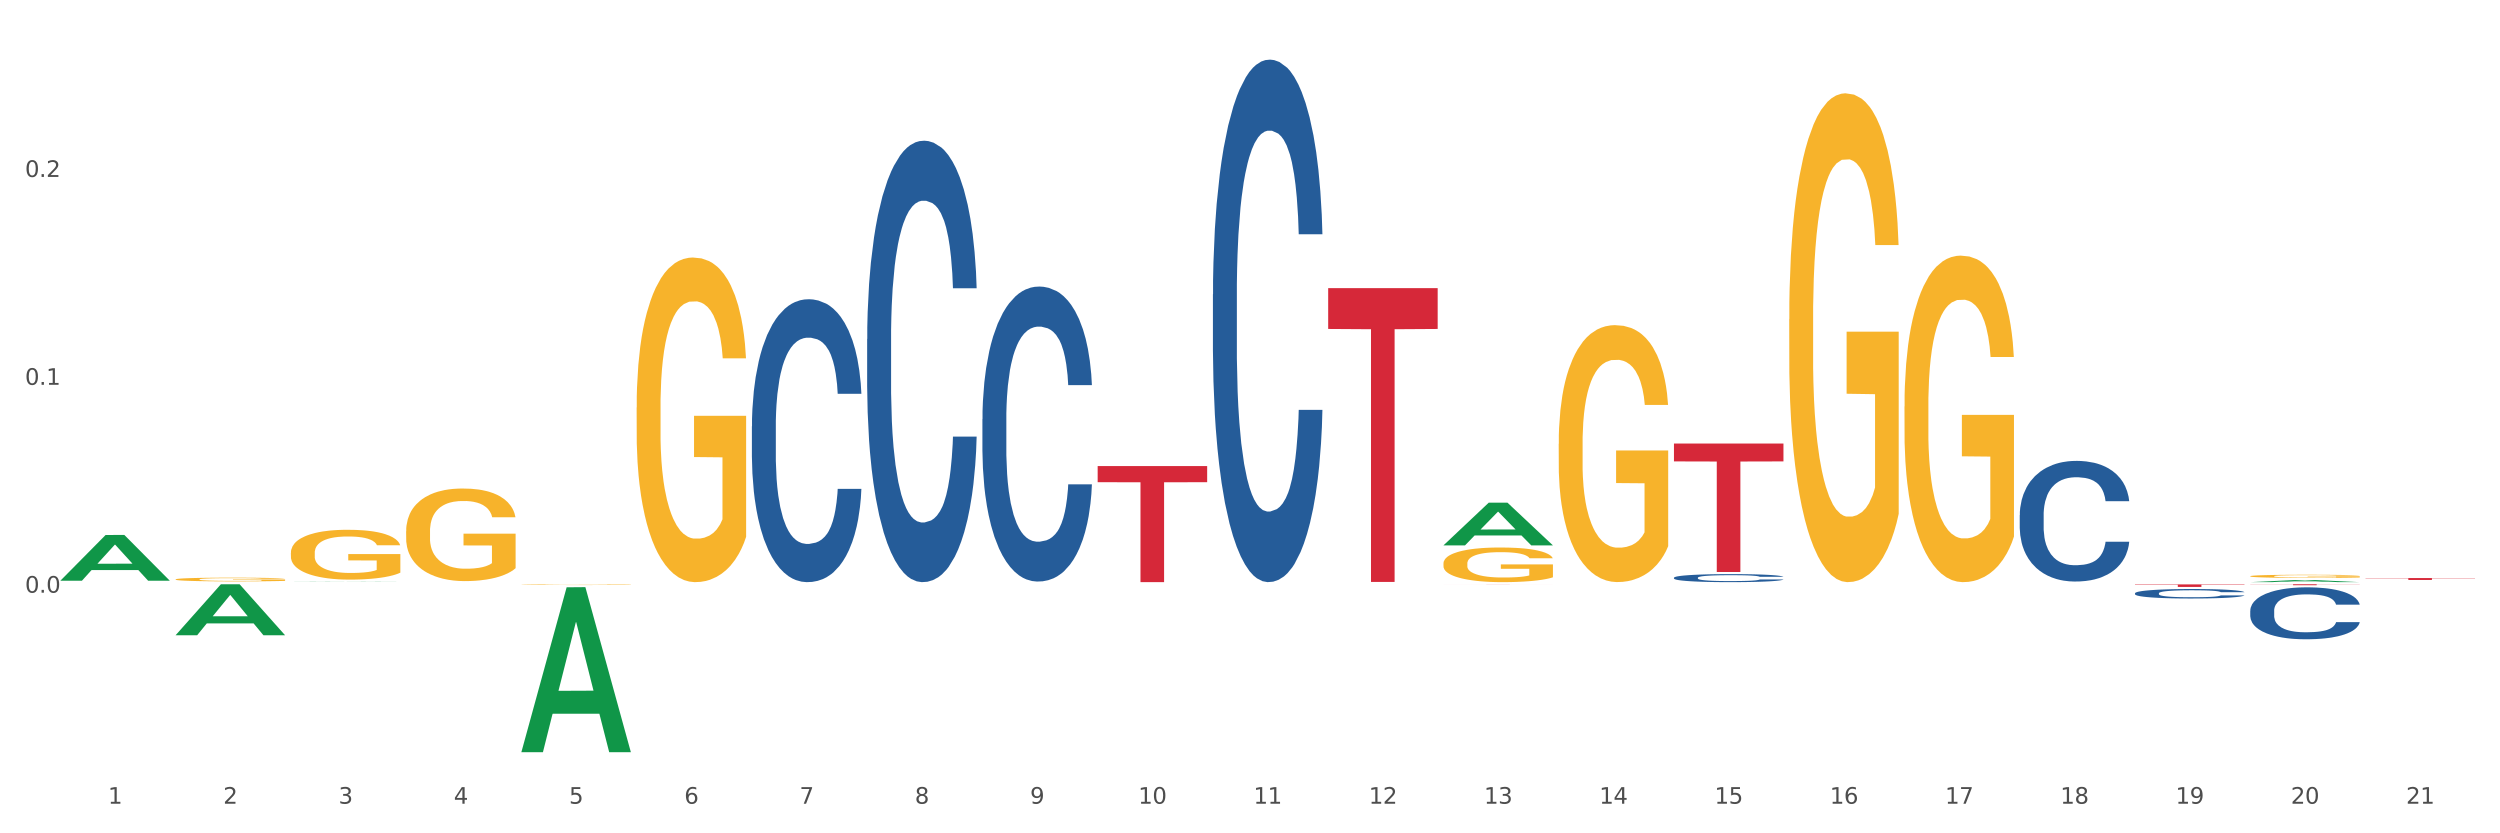<?xml version="1.0" encoding="utf-8" standalone="no"?>
<!DOCTYPE svg PUBLIC "-//W3C//DTD SVG 1.1//EN"
  "http://www.w3.org/Graphics/SVG/1.1/DTD/svg11.dtd">
<svg xmlns:xlink="http://www.w3.org/1999/xlink" width="1080pt" height="360pt" viewBox="0 0 1080 360" xmlns="http://www.w3.org/2000/svg" version="1.1">
 <rect x="0" y="0" width="1080" height="360" fill="#333333" stroke="none"/>
 <defs>
  <style type="text/css">*{stroke-linejoin: round; stroke-linecap: butt}</style>
 </defs>
 <g id="figure_1">
  <g id="patch_1">
   <path d="M 0 360 
L 1080 360 
L 1080 0 
L 0 0 
z
" style="fill: #ffffff; stroke: #ffffff; stroke-linejoin: miter"/>
  </g>
  <g id="axes_1">
   <g id="matplotlib.axis_1">
    <g id="xtick_1">
     <g id="text_1">
      <!-- 1 -->
      <g style="fill: #4d4d4d" transform="translate(46.664 347.204) scale(0.096 -0.096)">
       <defs>
        <path id="DejaVuSans-31" d="M 794 531 
L 1825 531 
L 1825 4091 
L 703 3866 
L 703 4441 
L 1819 4666 
L 2450 4666 
L 2450 531 
L 3481 531 
L 3481 0 
L 794 0 
L 794 531 
z
" transform="scale(0.016)"/>
       </defs>
       <use xlink:href="#DejaVuSans-31"/>
      </g>
     </g>
    </g>
    <g id="xtick_2">
     <g id="text_2">
      <!-- 2 -->
      <g style="fill: #4d4d4d" transform="translate(96.456 347.204) scale(0.096 -0.096)">
       <defs>
        <path id="DejaVuSans-32" d="M 1228 531 
L 3431 531 
L 3431 0 
L 469 0 
L 469 531 
Q 828 903 1448 1529 
Q 2069 2156 2228 2338 
Q 2531 2678 2651 2914 
Q 2772 3150 2772 3378 
Q 2772 3750 2511 3984 
Q 2250 4219 1831 4219 
Q 1534 4219 1204 4116 
Q 875 4013 500 3803 
L 500 4441 
Q 881 4594 1212 4672 
Q 1544 4750 1819 4750 
Q 2544 4750 2975 4387 
Q 3406 4025 3406 3419 
Q 3406 3131 3298 2873 
Q 3191 2616 2906 2266 
Q 2828 2175 2409 1742 
Q 1991 1309 1228 531 
z
" transform="scale(0.016)"/>
       </defs>
       <use xlink:href="#DejaVuSans-32"/>
      </g>
     </g>
    </g>
    <g id="xtick_3">
     <g id="text_3">
      <!-- 3 -->
      <g style="fill: #4d4d4d" transform="translate(146.247 347.204) scale(0.096 -0.096)">
       <defs>
        <path id="DejaVuSans-33" d="M 2597 2516 
Q 3050 2419 3304 2112 
Q 3559 1806 3559 1356 
Q 3559 666 3084 287 
Q 2609 -91 1734 -91 
Q 1441 -91 1130 -33 
Q 819 25 488 141 
L 488 750 
Q 750 597 1062 519 
Q 1375 441 1716 441 
Q 2309 441 2620 675 
Q 2931 909 2931 1356 
Q 2931 1769 2642 2001 
Q 2353 2234 1838 2234 
L 1294 2234 
L 1294 2753 
L 1863 2753 
Q 2328 2753 2575 2939 
Q 2822 3125 2822 3475 
Q 2822 3834 2567 4026 
Q 2313 4219 1838 4219 
Q 1578 4219 1281 4162 
Q 984 4106 628 3988 
L 628 4550 
Q 988 4650 1302 4700 
Q 1616 4750 1894 4750 
Q 2613 4750 3031 4423 
Q 3450 4097 3450 3541 
Q 3450 3153 3228 2886 
Q 3006 2619 2597 2516 
z
" transform="scale(0.016)"/>
       </defs>
       <use xlink:href="#DejaVuSans-33"/>
      </g>
     </g>
    </g>
    <g id="xtick_4">
     <g id="text_4">
      <!-- 4 -->
      <g style="fill: #4d4d4d" transform="translate(196.039 347.204) scale(0.096 -0.096)">
       <defs>
        <path id="DejaVuSans-34" d="M 2419 4116 
L 825 1625 
L 2419 1625 
L 2419 4116 
z
M 2253 4666 
L 3047 4666 
L 3047 1625 
L 3713 1625 
L 3713 1100 
L 3047 1100 
L 3047 0 
L 2419 0 
L 2419 1100 
L 313 1100 
L 313 1709 
L 2253 4666 
z
" transform="scale(0.016)"/>
       </defs>
       <use xlink:href="#DejaVuSans-34"/>
      </g>
     </g>
    </g>
    <g id="xtick_5">
     <g id="text_5">
      <!-- 5 -->
      <g style="fill: #4d4d4d" transform="translate(245.83 347.204) scale(0.096 -0.096)">
       <defs>
        <path id="DejaVuSans-35" d="M 691 4666 
L 3169 4666 
L 3169 4134 
L 1269 4134 
L 1269 2991 
Q 1406 3038 1543 3061 
Q 1681 3084 1819 3084 
Q 2600 3084 3056 2656 
Q 3513 2228 3513 1497 
Q 3513 744 3044 326 
Q 2575 -91 1722 -91 
Q 1428 -91 1123 -41 
Q 819 9 494 109 
L 494 744 
Q 775 591 1075 516 
Q 1375 441 1709 441 
Q 2250 441 2565 725 
Q 2881 1009 2881 1497 
Q 2881 1984 2565 2268 
Q 2250 2553 1709 2553 
Q 1456 2553 1204 2497 
Q 953 2441 691 2322 
L 691 4666 
z
" transform="scale(0.016)"/>
       </defs>
       <use xlink:href="#DejaVuSans-35"/>
      </g>
     </g>
    </g>
    <g id="xtick_6">
     <g id="text_6">
      <!-- 6 -->
      <g style="fill: #4d4d4d" transform="translate(295.622 347.204) scale(0.096 -0.096)">
       <defs>
        <path id="DejaVuSans-36" d="M 2113 2584 
Q 1688 2584 1439 2293 
Q 1191 2003 1191 1497 
Q 1191 994 1439 701 
Q 1688 409 2113 409 
Q 2538 409 2786 701 
Q 3034 994 3034 1497 
Q 3034 2003 2786 2293 
Q 2538 2584 2113 2584 
z
M 3366 4563 
L 3366 3988 
Q 3128 4100 2886 4159 
Q 2644 4219 2406 4219 
Q 1781 4219 1451 3797 
Q 1122 3375 1075 2522 
Q 1259 2794 1537 2939 
Q 1816 3084 2150 3084 
Q 2853 3084 3261 2657 
Q 3669 2231 3669 1497 
Q 3669 778 3244 343 
Q 2819 -91 2113 -91 
Q 1303 -91 875 529 
Q 447 1150 447 2328 
Q 447 3434 972 4092 
Q 1497 4750 2381 4750 
Q 2619 4750 2861 4703 
Q 3103 4656 3366 4563 
z
" transform="scale(0.016)"/>
       </defs>
       <use xlink:href="#DejaVuSans-36"/>
      </g>
     </g>
    </g>
    <g id="xtick_7">
     <g id="text_7">
      <!-- 7 -->
      <g style="fill: #4d4d4d" transform="translate(345.413 347.204) scale(0.096 -0.096)">
       <defs>
        <path id="DejaVuSans-37" d="M 525 4666 
L 3525 4666 
L 3525 4397 
L 1831 0 
L 1172 0 
L 2766 4134 
L 525 4134 
L 525 4666 
z
" transform="scale(0.016)"/>
       </defs>
       <use xlink:href="#DejaVuSans-37"/>
      </g>
     </g>
    </g>
    <g id="xtick_8">
     <g id="text_8">
      <!-- 8 -->
      <g style="fill: #4d4d4d" transform="translate(395.205 347.204) scale(0.096 -0.096)">
       <defs>
        <path id="DejaVuSans-38" d="M 2034 2216 
Q 1584 2216 1326 1975 
Q 1069 1734 1069 1313 
Q 1069 891 1326 650 
Q 1584 409 2034 409 
Q 2484 409 2743 651 
Q 3003 894 3003 1313 
Q 3003 1734 2745 1975 
Q 2488 2216 2034 2216 
z
M 1403 2484 
Q 997 2584 770 2862 
Q 544 3141 544 3541 
Q 544 4100 942 4425 
Q 1341 4750 2034 4750 
Q 2731 4750 3128 4425 
Q 3525 4100 3525 3541 
Q 3525 3141 3298 2862 
Q 3072 2584 2669 2484 
Q 3125 2378 3379 2068 
Q 3634 1759 3634 1313 
Q 3634 634 3220 271 
Q 2806 -91 2034 -91 
Q 1263 -91 848 271 
Q 434 634 434 1313 
Q 434 1759 690 2068 
Q 947 2378 1403 2484 
z
M 1172 3481 
Q 1172 3119 1398 2916 
Q 1625 2713 2034 2713 
Q 2441 2713 2670 2916 
Q 2900 3119 2900 3481 
Q 2900 3844 2670 4047 
Q 2441 4250 2034 4250 
Q 1625 4250 1398 4047 
Q 1172 3844 1172 3481 
z
" transform="scale(0.016)"/>
       </defs>
       <use xlink:href="#DejaVuSans-38"/>
      </g>
     </g>
    </g>
    <g id="xtick_9">
     <g id="text_9">
      <!-- 9 -->
      <g style="fill: #4d4d4d" transform="translate(444.996 347.204) scale(0.096 -0.096)">
       <defs>
        <path id="DejaVuSans-39" d="M 703 97 
L 703 672 
Q 941 559 1184 500 
Q 1428 441 1663 441 
Q 2288 441 2617 861 
Q 2947 1281 2994 2138 
Q 2813 1869 2534 1725 
Q 2256 1581 1919 1581 
Q 1219 1581 811 2004 
Q 403 2428 403 3163 
Q 403 3881 828 4315 
Q 1253 4750 1959 4750 
Q 2769 4750 3195 4129 
Q 3622 3509 3622 2328 
Q 3622 1225 3098 567 
Q 2575 -91 1691 -91 
Q 1453 -91 1209 -44 
Q 966 3 703 97 
z
M 1959 2075 
Q 2384 2075 2632 2365 
Q 2881 2656 2881 3163 
Q 2881 3666 2632 3958 
Q 2384 4250 1959 4250 
Q 1534 4250 1286 3958 
Q 1038 3666 1038 3163 
Q 1038 2656 1286 2365 
Q 1534 2075 1959 2075 
z
" transform="scale(0.016)"/>
       </defs>
       <use xlink:href="#DejaVuSans-39"/>
      </g>
     </g>
    </g>
    <g id="xtick_10">
     <g id="text_10">
      <!-- 10 -->
      <g style="fill: #4d4d4d" transform="translate(491.734 347.204) scale(0.096 -0.096)">
       <defs>
        <path id="DejaVuSans-30" d="M 2034 4250 
Q 1547 4250 1301 3770 
Q 1056 3291 1056 2328 
Q 1056 1369 1301 889 
Q 1547 409 2034 409 
Q 2525 409 2770 889 
Q 3016 1369 3016 2328 
Q 3016 3291 2770 3770 
Q 2525 4250 2034 4250 
z
M 2034 4750 
Q 2819 4750 3233 4129 
Q 3647 3509 3647 2328 
Q 3647 1150 3233 529 
Q 2819 -91 2034 -91 
Q 1250 -91 836 529 
Q 422 1150 422 2328 
Q 422 3509 836 4129 
Q 1250 4750 2034 4750 
z
" transform="scale(0.016)"/>
       </defs>
       <use xlink:href="#DejaVuSans-31"/>
       <use xlink:href="#DejaVuSans-30" transform="translate(63.623 0)"/>
      </g>
     </g>
    </g>
    <g id="xtick_11">
     <g id="text_11">
      <!-- 11 -->
      <g style="fill: #4d4d4d" transform="translate(541.525 347.204) scale(0.096 -0.096)">
       <use xlink:href="#DejaVuSans-31"/>
       <use xlink:href="#DejaVuSans-31" transform="translate(63.623 0)"/>
      </g>
     </g>
    </g>
    <g id="xtick_12">
     <g id="text_12">
      <!-- 12 -->
      <g style="fill: #4d4d4d" transform="translate(591.317 347.204) scale(0.096 -0.096)">
       <use xlink:href="#DejaVuSans-31"/>
       <use xlink:href="#DejaVuSans-32" transform="translate(63.623 0)"/>
      </g>
     </g>
    </g>
    <g id="xtick_13">
     <g id="text_13">
      <!-- 13 -->
      <g style="fill: #4d4d4d" transform="translate(641.109 347.204) scale(0.096 -0.096)">
       <use xlink:href="#DejaVuSans-31"/>
       <use xlink:href="#DejaVuSans-33" transform="translate(63.623 0)"/>
      </g>
     </g>
    </g>
    <g id="xtick_14">
     <g id="text_14">
      <!-- 14 -->
      <g style="fill: #4d4d4d" transform="translate(690.9 347.204) scale(0.096 -0.096)">
       <use xlink:href="#DejaVuSans-31"/>
       <use xlink:href="#DejaVuSans-34" transform="translate(63.623 0)"/>
      </g>
     </g>
    </g>
    <g id="xtick_15">
     <g id="text_15">
      <!-- 15 -->
      <g style="fill: #4d4d4d" transform="translate(740.692 347.204) scale(0.096 -0.096)">
       <use xlink:href="#DejaVuSans-31"/>
       <use xlink:href="#DejaVuSans-35" transform="translate(63.623 0)"/>
      </g>
     </g>
    </g>
    <g id="xtick_16">
     <g id="text_16">
      <!-- 16 -->
      <g style="fill: #4d4d4d" transform="translate(790.483 347.204) scale(0.096 -0.096)">
       <use xlink:href="#DejaVuSans-31"/>
       <use xlink:href="#DejaVuSans-36" transform="translate(63.623 0)"/>
      </g>
     </g>
    </g>
    <g id="xtick_17">
     <g id="text_17">
      <!-- 17 -->
      <g style="fill: #4d4d4d" transform="translate(840.275 347.204) scale(0.096 -0.096)">
       <use xlink:href="#DejaVuSans-31"/>
       <use xlink:href="#DejaVuSans-37" transform="translate(63.623 0)"/>
      </g>
     </g>
    </g>
    <g id="xtick_18">
     <g id="text_18">
      <!-- 18 -->
      <g style="fill: #4d4d4d" transform="translate(890.066 347.204) scale(0.096 -0.096)">
       <use xlink:href="#DejaVuSans-31"/>
       <use xlink:href="#DejaVuSans-38" transform="translate(63.623 0)"/>
      </g>
     </g>
    </g>
    <g id="xtick_19">
     <g id="text_19">
      <!-- 19 -->
      <g style="fill: #4d4d4d" transform="translate(939.858 347.204) scale(0.096 -0.096)">
       <use xlink:href="#DejaVuSans-31"/>
       <use xlink:href="#DejaVuSans-39" transform="translate(63.623 0)"/>
      </g>
     </g>
    </g>
    <g id="xtick_20">
     <g id="text_20">
      <!-- 20 -->
      <g style="fill: #4d4d4d" transform="translate(989.649 347.204) scale(0.096 -0.096)">
       <use xlink:href="#DejaVuSans-32"/>
       <use xlink:href="#DejaVuSans-30" transform="translate(63.623 0)"/>
      </g>
     </g>
    </g>
    <g id="xtick_21">
     <g id="text_21">
      <!-- 21 -->
      <g style="fill: #4d4d4d" transform="translate(1039.441 347.204) scale(0.096 -0.096)">
       <use xlink:href="#DejaVuSans-32"/>
       <use xlink:href="#DejaVuSans-31" transform="translate(63.623 0)"/>
      </g>
     </g>
    </g>
    <g id="xtick_22"/>
    <g id="xtick_23"/>
    <g id="xtick_24"/>
    <g id="xtick_25"/>
    <g id="xtick_26"/>
    <g id="xtick_27"/>
    <g id="xtick_28"/>
    <g id="xtick_29"/>
    <g id="xtick_30"/>
    <g id="xtick_31"/>
    <g id="xtick_32"/>
    <g id="xtick_33"/>
    <g id="xtick_34"/>
    <g id="xtick_35"/>
    <g id="xtick_36"/>
    <g id="xtick_37"/>
    <g id="xtick_38"/>
    <g id="xtick_39"/>
    <g id="xtick_40"/>
    <g id="xtick_41"/>
   </g>
   <g id="matplotlib.axis_2">
    <g id="ytick_1">
     <g id="text_22">
      <!-- 0.0 -->
      <g style="fill: #4d4d4d" transform="translate(10.8 256.042) scale(0.096 -0.096)">
       <defs>
        <path id="DejaVuSans-2e" d="M 684 794 
L 1344 794 
L 1344 0 
L 684 0 
L 684 794 
z
" transform="scale(0.016)"/>
       </defs>
       <use xlink:href="#DejaVuSans-30"/>
       <use xlink:href="#DejaVuSans-2e" transform="translate(63.623 0)"/>
       <use xlink:href="#DejaVuSans-30" transform="translate(95.41 0)"/>
      </g>
     </g>
    </g>
    <g id="ytick_2">
     <g id="text_23">
      <!-- 0.1 -->
      <g style="fill: #4d4d4d" transform="translate(10.8 166.24) scale(0.096 -0.096)">
       <use xlink:href="#DejaVuSans-30"/>
       <use xlink:href="#DejaVuSans-2e" transform="translate(63.623 0)"/>
       <use xlink:href="#DejaVuSans-31" transform="translate(95.41 0)"/>
      </g>
     </g>
    </g>
    <g id="ytick_3">
     <g id="text_24">
      <!-- 0.2 -->
      <g style="fill: #4d4d4d" transform="translate(10.8 76.438) scale(0.096 -0.096)">
       <use xlink:href="#DejaVuSans-30"/>
       <use xlink:href="#DejaVuSans-2e" transform="translate(63.623 0)"/>
       <use xlink:href="#DejaVuSans-32" transform="translate(95.41 0)"/>
      </g>
     </g>
    </g>
    <g id="ytick_4"/>
    <g id="ytick_5"/>
    <g id="ytick_6"/>
    <g id="ytick_7"/>
   </g>
   <g id="PolyCollection_1">
    <path d="M 26.067 250.85 
L 26.116 250.832 
L 45.622 231.113 
L 53.717 231.095 
L 73.369 250.887 
L 64.006 250.887 
L 59.764 246.278 
L 39.624 246.278 
L 39.477 246.353 
L 35.381 250.887 
L 26.067 250.887 
L 26.067 250.85 
L 42.159 243.528 
L 57.228 243.509 
L 49.767 235.313 
L 49.669 235.276 
L 49.572 235.332 
L 42.111 243.509 
L 42.159 243.528 
L 26.067 250.85 
z
" clip-path="url(#p7523f01473)" style="fill: #109648"/>
    <path d="M 75.859 274.391 
L 75.907 274.37 
L 95.413 252.416 
L 103.508 252.395 
L 123.161 274.432 
L 113.798 274.432 
L 109.555 269.301 
L 89.415 269.301 
L 89.269 269.383 
L 85.173 274.432 
L 75.859 274.432 
L 75.859 274.391 
L 91.951 266.238 
L 107.019 266.217 
L 99.558 257.092 
L 99.461 257.051 
L 99.363 257.113 
L 91.902 266.217 
L 91.951 266.238 
L 75.859 274.391 
z
" clip-path="url(#p7523f01473)" style="fill: #109648"/>
    <path d="M 972.106 252.395 
L 1019.408 252.395 
L 1019.408 252.454 
L 1000.802 252.454 
L 1000.802 252.82 
L 990.601 252.82 
L 990.601 252.454 
L 972.106 252.454 
L 972.106 252.395 
L 972.106 252.395 
z
" clip-path="url(#p7523f01473)" style="fill: #d62839"/>
    <path d="M 922.315 252.472 
L 969.617 252.472 
L 969.617 252.621 
L 951.01 252.622 
L 951.01 253.543 
L 940.81 253.543 
L 940.81 252.622 
L 922.315 252.621 
L 922.315 252.473 
L 922.315 252.472 
z
" clip-path="url(#p7523f01473)" style="fill: #d62839"/>
    <path d="M 723.149 191.613 
L 770.451 191.613 
L 770.451 199.325 
L 751.844 199.377 
L 751.844 247.108 
L 741.644 247.108 
L 741.644 199.377 
L 723.149 199.325 
L 723.149 191.665 
L 723.149 191.613 
z
" clip-path="url(#p7523f01473)" style="fill: #d62839"/>
    <path d="M 623.566 252.395 
L 670.868 252.395 
L 670.868 252.4 
L 652.261 252.4 
L 652.261 252.431 
L 642.06 252.431 
L 642.06 252.4 
L 623.566 252.4 
L 623.566 252.395 
L 623.566 252.395 
z
" clip-path="url(#p7523f01473)" style="fill: #d62839"/>
    <path d="M 573.774 124.472 
L 621.076 124.472 
L 621.076 142.108 
L 602.469 142.228 
L 602.469 251.382 
L 592.269 251.382 
L 592.269 142.228 
L 573.774 142.108 
L 573.774 124.591 
L 573.774 124.472 
z
" clip-path="url(#p7523f01473)" style="fill: #d62839"/>
    <path d="M 474.191 201.335 
L 521.493 201.335 
L 521.493 208.304 
L 502.886 208.351 
L 502.886 251.488 
L 492.686 251.488 
L 492.686 208.351 
L 474.191 208.304 
L 474.191 201.382 
L 474.191 201.335 
z
" clip-path="url(#p7523f01473)" style="fill: #d62839"/>
    <path d="M 972.106 251.487 
L 972.155 251.486 
L 991.661 250.561 
L 999.756 250.56 
L 1019.408 251.488 
L 1010.046 251.488 
L 1005.803 251.272 
L 985.663 251.272 
L 985.517 251.276 
L 981.421 251.488 
L 972.106 251.488 
L 972.106 251.487 
L 988.199 251.143 
L 1003.267 251.142 
L 995.806 250.758 
L 995.709 250.756 
L 995.611 250.759 
L 988.15 251.142 
L 988.199 251.143 
L 972.106 251.487 
z
" clip-path="url(#p7523f01473)" style="fill: #109648"/>
    <path d="M 623.566 235.581 
L 623.614 235.564 
L 643.12 217.164 
L 651.215 217.146 
L 670.868 235.616 
L 661.505 235.616 
L 657.262 231.315 
L 637.122 231.315 
L 636.976 231.384 
L 632.88 235.616 
L 623.566 235.616 
L 623.566 235.581 
L 639.658 228.748 
L 654.726 228.731 
L 647.265 221.083 
L 647.168 221.048 
L 647.07 221.1 
L 639.609 228.731 
L 639.658 228.748 
L 623.566 235.581 
z
" clip-path="url(#p7523f01473)" style="fill: #109648"/>
    <path d="M 225.233 324.816 
L 225.282 324.749 
L 244.788 253.71 
L 252.883 253.643 
L 272.535 324.95 
L 263.172 324.95 
L 258.93 308.345 
L 238.79 308.345 
L 238.644 308.613 
L 234.547 324.95 
L 225.233 324.95 
L 225.233 324.816 
L 241.326 298.435 
L 256.394 298.368 
L 248.933 268.841 
L 248.835 268.707 
L 248.738 268.908 
L 241.277 298.368 
L 241.326 298.435 
L 225.233 324.816 
z
" clip-path="url(#p7523f01473)" style="fill: #109648"/>
    <path d="M 125.65 251.387 
L 125.699 251.387 
L 145.205 251.303 
L 153.3 251.303 
L 172.952 251.388 
L 163.589 251.388 
L 159.347 251.368 
L 139.207 251.368 
L 139.06 251.368 
L 134.964 251.388 
L 125.65 251.388 
L 125.65 251.387 
L 141.743 251.356 
L 156.811 251.356 
L 149.35 251.321 
L 149.252 251.321 
L 149.155 251.321 
L 141.694 251.356 
L 141.743 251.356 
L 125.65 251.387 
z
" clip-path="url(#p7523f01473)" style="fill: #109648"/>
    <path d="M 1021.898 249.718 
L 1069.2 249.718 
L 1069.2 249.834 
L 1050.593 249.835 
L 1050.593 250.549 
L 1040.393 250.549 
L 1040.393 249.835 
L 1021.898 249.834 
L 1021.898 249.719 
L 1021.898 249.718 
z
" clip-path="url(#p7523f01473)" style="fill: #d62839"/>
    <path d="M 424.399 181.052 
L 424.455 180.936 
L 424.455 177.677 
L 424.623 173.254 
L 425.238 165.107 
L 426.021 158.939 
L 427.363 151.722 
L 428.09 148.696 
L 429.04 145.321 
L 430.997 139.851 
L 433.234 135.195 
L 434.799 132.635 
L 435.973 131.005 
L 438.601 128.096 
L 440.111 126.815 
L 441.676 125.768 
L 443.018 125.07 
L 445.255 124.255 
L 447.044 123.906 
L 449.113 123.789 
L 450.846 123.906 
L 453.138 124.371 
L 456.493 125.768 
L 457.779 126.583 
L 459.512 127.979 
L 461.302 129.842 
L 462.755 131.704 
L 464.433 134.381 
L 466.166 137.872 
L 467.843 142.295 
L 469.018 146.369 
L 469.968 150.675 
L 470.807 155.912 
L 471.422 161.615 
L 471.701 166.387 
L 461.469 166.387 
L 461.19 162.081 
L 460.631 157.425 
L 460.072 154.283 
L 459.457 151.722 
L 458.506 148.813 
L 457.667 146.951 
L 456.27 144.739 
L 454.984 143.343 
L 453.921 142.528 
L 452.635 141.83 
L 449.896 141.131 
L 447.939 141.131 
L 446.708 141.364 
L 445.199 141.946 
L 443.913 142.761 
L 442.403 144.157 
L 441.229 145.67 
L 440.055 147.649 
L 439.384 149.046 
L 438.378 151.606 
L 437.707 153.701 
L 436.812 157.309 
L 436.309 159.87 
L 435.414 166.504 
L 435.023 171.392 
L 434.855 174.767 
L 434.743 178.492 
L 434.743 196.648 
L 435.079 204.795 
L 435.358 208.287 
L 435.806 212.244 
L 436.644 217.365 
L 437.874 222.37 
L 439.16 225.978 
L 440.223 228.189 
L 441.229 229.819 
L 442.235 231.099 
L 443.466 232.263 
L 444.472 232.961 
L 445.982 233.659 
L 447.771 234.009 
L 449.169 234.009 
L 452.02 233.427 
L 453.306 232.845 
L 454.536 232.03 
L 455.878 230.75 
L 456.94 229.353 
L 457.556 228.306 
L 458.562 226.094 
L 459.345 223.766 
L 460.016 221.09 
L 460.463 218.762 
L 460.966 215.27 
L 461.358 211.313 
L 461.469 209.218 
L 471.701 209.218 
L 471.478 213.408 
L 471.086 217.482 
L 470.304 222.952 
L 469.689 226.094 
L 468.738 229.935 
L 467.732 233.194 
L 466.334 236.802 
L 465.048 239.479 
L 463.706 241.807 
L 462.252 243.902 
L 459.624 246.811 
L 458.674 247.626 
L 456.661 249.023 
L 455.095 249.837 
L 452.803 250.652 
L 450.455 251.118 
L 447.994 251.234 
L 445.814 251.001 
L 443.41 250.303 
L 441.9 249.605 
L 440.223 248.557 
L 438.266 246.928 
L 436.421 244.949 
L 434.687 242.621 
L 433.066 239.944 
L 431.556 236.918 
L 429.599 231.914 
L 428.146 227.025 
L 427.083 222.486 
L 426.356 218.645 
L 425.629 213.757 
L 425.238 210.382 
L 424.623 202.235 
L 424.399 194.67 
L 424.399 181.052 
z
" clip-path="url(#p7523f01473)" style="fill: #255c99"/>
    <path d="M 374.608 146.471 
L 374.664 146.296 
L 374.664 141.42 
L 374.832 134.802 
L 375.447 122.611 
L 376.229 113.38 
L 377.571 102.583 
L 378.298 98.054 
L 379.249 93.004 
L 381.206 84.818 
L 383.442 77.852 
L 385.008 74.02 
L 386.182 71.582 
L 388.81 67.228 
L 390.319 65.313 
L 391.885 63.745 
L 393.227 62.7 
L 395.463 61.481 
L 397.252 60.959 
L 399.321 60.784 
L 401.054 60.959 
L 403.347 61.655 
L 406.702 63.745 
L 407.988 64.964 
L 409.721 67.054 
L 411.51 69.841 
L 412.964 72.627 
L 414.641 76.633 
L 416.374 81.858 
L 418.052 88.476 
L 419.226 94.571 
L 420.177 101.015 
L 421.015 108.852 
L 421.63 117.386 
L 421.91 124.527 
L 411.678 124.527 
L 411.398 118.083 
L 410.839 111.116 
L 410.28 106.414 
L 409.665 102.583 
L 408.714 98.229 
L 407.876 95.442 
L 406.478 92.133 
L 405.192 90.043 
L 404.13 88.824 
L 402.844 87.779 
L 400.104 86.734 
L 398.147 86.734 
L 396.917 87.082 
L 395.407 87.953 
L 394.121 89.172 
L 392.612 91.262 
L 391.438 93.526 
L 390.263 96.487 
L 389.592 98.577 
L 388.586 102.408 
L 387.915 105.543 
L 387.02 110.942 
L 386.517 114.774 
L 385.623 124.701 
L 385.231 132.015 
L 385.063 137.066 
L 384.952 142.639 
L 384.952 169.808 
L 385.287 181.999 
L 385.567 187.224 
L 386.014 193.145 
L 386.853 200.808 
L 388.083 208.297 
L 389.369 213.696 
L 390.431 217.005 
L 391.438 219.443 
L 392.444 221.359 
L 393.674 223.1 
L 394.68 224.145 
L 396.19 225.19 
L 397.979 225.713 
L 399.377 225.713 
L 402.229 224.842 
L 403.515 223.971 
L 404.745 222.752 
L 406.087 220.836 
L 407.149 218.746 
L 407.764 217.179 
L 408.77 213.87 
L 409.553 210.387 
L 410.224 206.381 
L 410.671 202.898 
L 411.175 197.673 
L 411.566 191.752 
L 411.678 188.617 
L 421.91 188.617 
L 421.686 194.887 
L 421.295 200.982 
L 420.512 209.168 
L 419.897 213.87 
L 418.946 219.617 
L 417.94 224.494 
L 416.542 229.893 
L 415.256 233.898 
L 413.914 237.382 
L 412.461 240.516 
L 409.833 244.87 
L 408.882 246.089 
L 406.869 248.179 
L 405.304 249.398 
L 403.011 250.618 
L 400.663 251.314 
L 398.203 251.488 
L 396.022 251.14 
L 393.618 250.095 
L 392.108 249.05 
L 390.431 247.483 
L 388.474 245.044 
L 386.629 242.084 
L 384.896 238.601 
L 383.274 234.595 
L 381.765 230.067 
L 379.808 222.578 
L 378.354 215.263 
L 377.292 208.471 
L 376.565 202.724 
L 375.838 195.409 
L 375.447 190.359 
L 374.832 178.167 
L 374.608 166.847 
L 374.608 146.471 
z
" clip-path="url(#p7523f01473)" style="fill: #255c99"/>
    <path d="M 324.816 184.182 
L 324.872 184.071 
L 324.872 180.946 
L 325.04 176.704 
L 325.655 168.891 
L 326.438 162.975 
L 327.78 156.055 
L 328.507 153.153 
L 329.457 149.916 
L 331.414 144.669 
L 333.65 140.205 
L 335.216 137.749 
L 336.39 136.186 
L 339.018 133.396 
L 340.528 132.168 
L 342.093 131.164 
L 343.435 130.494 
L 345.672 129.713 
L 347.461 129.378 
L 349.53 129.266 
L 351.263 129.378 
L 353.555 129.824 
L 356.91 131.164 
L 358.196 131.945 
L 359.929 133.284 
L 361.719 135.07 
L 363.172 136.856 
L 364.85 139.423 
L 366.583 142.772 
L 368.26 147.013 
L 369.434 150.92 
L 370.385 155.05 
L 371.224 160.073 
L 371.839 165.542 
L 372.118 170.119 
L 361.886 170.119 
L 361.607 165.989 
L 361.048 161.524 
L 360.488 158.51 
L 359.873 156.055 
L 358.923 153.264 
L 358.084 151.478 
L 356.686 149.357 
L 355.4 148.018 
L 354.338 147.237 
L 353.052 146.567 
L 350.312 145.897 
L 348.355 145.897 
L 347.125 146.121 
L 345.616 146.679 
L 344.33 147.46 
L 342.82 148.799 
L 341.646 150.25 
L 340.472 152.148 
L 339.801 153.487 
L 338.794 155.943 
L 338.123 157.952 
L 337.229 161.412 
L 336.726 163.868 
L 335.831 170.23 
L 335.44 174.918 
L 335.272 178.155 
L 335.16 181.727 
L 335.16 199.139 
L 335.496 206.953 
L 335.775 210.301 
L 336.222 214.096 
L 337.061 219.007 
L 338.291 223.807 
L 339.577 227.267 
L 340.64 229.388 
L 341.646 230.951 
L 342.652 232.178 
L 343.882 233.295 
L 344.889 233.964 
L 346.399 234.634 
L 348.188 234.969 
L 349.586 234.969 
L 352.437 234.411 
L 353.723 233.853 
L 354.953 233.071 
L 356.295 231.844 
L 357.357 230.504 
L 357.972 229.5 
L 358.979 227.379 
L 359.762 225.146 
L 360.433 222.579 
L 360.88 220.347 
L 361.383 216.998 
L 361.774 213.203 
L 361.886 211.194 
L 372.118 211.194 
L 371.895 215.212 
L 371.503 219.119 
L 370.72 224.365 
L 370.105 227.379 
L 369.155 231.062 
L 368.148 234.188 
L 366.751 237.648 
L 365.465 240.215 
L 364.123 242.447 
L 362.669 244.456 
L 360.041 247.247 
L 359.091 248.028 
L 357.078 249.368 
L 355.512 250.149 
L 353.22 250.93 
L 350.872 251.377 
L 348.411 251.488 
L 346.231 251.265 
L 343.827 250.595 
L 342.317 249.926 
L 340.64 248.921 
L 338.683 247.358 
L 336.837 245.461 
L 335.104 243.229 
L 333.483 240.661 
L 331.973 237.759 
L 330.016 232.96 
L 328.562 228.272 
L 327.5 223.919 
L 326.773 220.235 
L 326.046 215.547 
L 325.655 212.31 
L 325.04 204.497 
L 324.816 197.242 
L 324.816 184.182 
z
" clip-path="url(#p7523f01473)" style="fill: #255c99"/>
    <path d="M 972.106 263.81 
L 972.162 263.79 
L 972.162 263.216 
L 972.33 262.437 
L 972.945 261.002 
L 973.728 259.916 
L 975.07 258.646 
L 975.797 258.113 
L 976.747 257.518 
L 978.704 256.555 
L 980.941 255.735 
L 982.506 255.284 
L 983.68 254.997 
L 986.308 254.485 
L 987.818 254.26 
L 989.383 254.075 
L 990.725 253.952 
L 992.962 253.809 
L 994.751 253.747 
L 996.82 253.727 
L 998.553 253.747 
L 1000.845 253.829 
L 1004.2 254.075 
L 1005.486 254.219 
L 1007.22 254.464 
L 1009.009 254.792 
L 1010.462 255.12 
L 1012.14 255.592 
L 1013.873 256.207 
L 1015.55 256.985 
L 1016.725 257.703 
L 1017.675 258.461 
L 1018.514 259.383 
L 1019.129 260.388 
L 1019.408 261.228 
L 1009.176 261.228 
L 1008.897 260.47 
L 1008.338 259.65 
L 1007.779 259.096 
L 1007.164 258.646 
L 1006.213 258.133 
L 1005.374 257.805 
L 1003.977 257.416 
L 1002.691 257.17 
L 1001.628 257.026 
L 1000.342 256.903 
L 997.603 256.78 
L 995.646 256.78 
L 994.416 256.821 
L 992.906 256.924 
L 991.62 257.067 
L 990.11 257.313 
L 988.936 257.58 
L 987.762 257.928 
L 987.091 258.174 
L 986.085 258.625 
L 985.414 258.994 
L 984.519 259.629 
L 984.016 260.08 
L 983.121 261.248 
L 982.73 262.109 
L 982.562 262.704 
L 982.45 263.359 
L 982.45 266.557 
L 982.786 267.991 
L 983.065 268.606 
L 983.513 269.303 
L 984.351 270.205 
L 985.581 271.086 
L 986.867 271.721 
L 987.93 272.111 
L 988.936 272.398 
L 989.943 272.623 
L 991.173 272.828 
L 992.179 272.951 
L 993.689 273.074 
L 995.478 273.136 
L 996.876 273.136 
L 999.727 273.033 
L 1001.013 272.931 
L 1002.243 272.787 
L 1003.585 272.562 
L 1004.648 272.316 
L 1005.263 272.131 
L 1006.269 271.742 
L 1007.052 271.332 
L 1007.723 270.861 
L 1008.17 270.451 
L 1008.673 269.836 
L 1009.065 269.139 
L 1009.176 268.77 
L 1019.408 268.77 
L 1019.185 269.508 
L 1018.793 270.225 
L 1018.011 271.189 
L 1017.396 271.742 
L 1016.445 272.418 
L 1015.439 272.992 
L 1014.041 273.628 
L 1012.755 274.099 
L 1011.413 274.509 
L 1009.959 274.878 
L 1007.331 275.39 
L 1006.381 275.534 
L 1004.368 275.78 
L 1002.802 275.923 
L 1000.51 276.066 
L 998.162 276.148 
L 995.702 276.169 
L 993.521 276.128 
L 991.117 276.005 
L 989.607 275.882 
L 987.93 275.698 
L 985.973 275.411 
L 984.128 275.062 
L 982.394 274.652 
L 980.773 274.181 
L 979.263 273.648 
L 977.306 272.767 
L 975.853 271.906 
L 974.79 271.107 
L 974.063 270.43 
L 973.337 269.569 
L 972.945 268.975 
L 972.33 267.54 
L 972.106 266.208 
L 972.106 263.81 
z
" clip-path="url(#p7523f01473)" style="fill: #255c99"/>
    <path d="M 922.315 256.294 
L 922.371 256.29 
L 922.371 256.185 
L 922.539 256.043 
L 923.154 255.78 
L 923.936 255.582 
L 925.278 255.349 
L 926.005 255.252 
L 926.956 255.143 
L 928.913 254.967 
L 931.149 254.817 
L 932.715 254.734 
L 933.889 254.682 
L 936.517 254.588 
L 938.026 254.547 
L 939.592 254.513 
L 940.934 254.491 
L 943.17 254.465 
L 944.959 254.453 
L 947.028 254.45 
L 948.762 254.453 
L 951.054 254.468 
L 954.409 254.513 
L 955.695 254.539 
L 957.428 254.584 
L 959.217 254.644 
L 960.671 254.704 
L 962.348 254.791 
L 964.082 254.903 
L 965.759 255.046 
L 966.933 255.177 
L 967.884 255.316 
L 968.722 255.484 
L 969.337 255.668 
L 969.617 255.822 
L 959.385 255.822 
L 959.105 255.683 
L 958.546 255.533 
L 957.987 255.432 
L 957.372 255.349 
L 956.422 255.256 
L 955.583 255.196 
L 954.185 255.124 
L 952.899 255.079 
L 951.837 255.053 
L 950.551 255.031 
L 947.811 255.008 
L 945.854 255.008 
L 944.624 255.016 
L 943.114 255.034 
L 941.828 255.061 
L 940.319 255.106 
L 939.145 255.154 
L 937.97 255.218 
L 937.299 255.263 
L 936.293 255.346 
L 935.622 255.413 
L 934.727 255.529 
L 934.224 255.612 
L 933.33 255.825 
L 932.938 255.983 
L 932.771 256.092 
L 932.659 256.212 
L 932.659 256.797 
L 932.994 257.059 
L 933.274 257.171 
L 933.721 257.299 
L 934.56 257.464 
L 935.79 257.625 
L 937.076 257.741 
L 938.138 257.813 
L 939.145 257.865 
L 940.151 257.906 
L 941.381 257.944 
L 942.388 257.966 
L 943.897 257.989 
L 945.686 258 
L 947.084 258 
L 949.936 257.981 
L 951.222 257.963 
L 952.452 257.936 
L 953.794 257.895 
L 954.856 257.85 
L 955.471 257.816 
L 956.477 257.745 
L 957.26 257.67 
L 957.931 257.584 
L 958.378 257.509 
L 958.882 257.396 
L 959.273 257.269 
L 959.385 257.201 
L 969.617 257.201 
L 969.393 257.336 
L 969.002 257.468 
L 968.219 257.644 
L 967.604 257.745 
L 966.654 257.869 
L 965.647 257.974 
L 964.249 258.09 
L 962.963 258.176 
L 961.621 258.251 
L 960.168 258.319 
L 957.54 258.412 
L 956.589 258.439 
L 954.576 258.484 
L 953.011 258.51 
L 950.718 258.536 
L 948.37 258.551 
L 945.91 258.555 
L 943.729 258.547 
L 941.325 258.525 
L 939.816 258.502 
L 938.138 258.469 
L 936.181 258.416 
L 934.336 258.352 
L 932.603 258.277 
L 930.981 258.191 
L 929.472 258.094 
L 927.515 257.933 
L 926.061 257.775 
L 924.999 257.629 
L 924.272 257.505 
L 923.545 257.348 
L 923.154 257.239 
L 922.539 256.976 
L 922.315 256.733 
L 922.315 256.294 
z
" clip-path="url(#p7523f01473)" style="fill: #255c99"/>
    <path d="M 723.149 249.576 
L 723.205 249.572 
L 723.205 249.484 
L 723.372 249.363 
L 723.987 249.141 
L 724.77 248.973 
L 726.112 248.776 
L 726.839 248.694 
L 727.789 248.602 
L 729.746 248.453 
L 731.983 248.326 
L 733.548 248.256 
L 734.723 248.212 
L 737.35 248.132 
L 738.86 248.097 
L 740.426 248.069 
L 741.768 248.05 
L 744.004 248.028 
L 745.793 248.018 
L 747.862 248.015 
L 749.595 248.018 
L 751.888 248.031 
L 755.242 248.069 
L 756.528 248.091 
L 758.262 248.129 
L 760.051 248.18 
L 761.505 248.231 
L 763.182 248.304 
L 764.915 248.399 
L 766.593 248.519 
L 767.767 248.63 
L 768.717 248.748 
L 769.556 248.89 
L 770.171 249.046 
L 770.451 249.176 
L 760.219 249.176 
L 759.939 249.059 
L 759.38 248.932 
L 758.821 248.846 
L 758.206 248.776 
L 757.255 248.697 
L 756.417 248.646 
L 755.019 248.586 
L 753.733 248.548 
L 752.671 248.526 
L 751.385 248.507 
L 748.645 248.488 
L 746.688 248.488 
L 745.458 248.494 
L 743.948 248.51 
L 742.662 248.532 
L 741.153 248.57 
L 739.978 248.611 
L 738.804 248.665 
L 738.133 248.703 
L 737.127 248.773 
L 736.456 248.83 
L 735.561 248.928 
L 735.058 248.998 
L 734.163 249.179 
L 733.772 249.312 
L 733.604 249.404 
L 733.493 249.506 
L 733.493 250.001 
L 733.828 250.223 
L 734.108 250.318 
L 734.555 250.426 
L 735.394 250.565 
L 736.624 250.702 
L 737.91 250.8 
L 738.972 250.86 
L 739.978 250.905 
L 740.985 250.94 
L 742.215 250.971 
L 743.221 250.99 
L 744.731 251.009 
L 746.52 251.019 
L 747.918 251.019 
L 750.769 251.003 
L 752.055 250.987 
L 753.286 250.965 
L 754.627 250.93 
L 755.69 250.892 
L 756.305 250.863 
L 757.311 250.803 
L 758.094 250.74 
L 758.765 250.667 
L 759.212 250.603 
L 759.715 250.508 
L 760.107 250.4 
L 760.219 250.343 
L 770.451 250.343 
L 770.227 250.457 
L 769.836 250.568 
L 769.053 250.718 
L 768.438 250.803 
L 767.487 250.908 
L 766.481 250.997 
L 765.083 251.095 
L 763.797 251.168 
L 762.455 251.231 
L 761.001 251.289 
L 758.374 251.368 
L 757.423 251.39 
L 755.41 251.428 
L 753.845 251.45 
L 751.552 251.473 
L 749.204 251.485 
L 746.744 251.488 
L 744.563 251.482 
L 742.159 251.463 
L 740.649 251.444 
L 738.972 251.415 
L 737.015 251.371 
L 735.17 251.317 
L 733.437 251.254 
L 731.815 251.181 
L 730.306 251.098 
L 728.349 250.962 
L 726.895 250.829 
L 725.833 250.705 
L 725.106 250.6 
L 724.379 250.467 
L 723.987 250.375 
L 723.372 250.153 
L 723.149 249.947 
L 723.149 249.576 
z
" clip-path="url(#p7523f01473)" style="fill: #255c99"/>
    <path d="M 872.523 222.52 
L 872.579 222.472 
L 872.579 221.14 
L 872.747 219.331 
L 873.362 215.999 
L 874.145 213.476 
L 875.487 210.525 
L 876.214 209.287 
L 877.164 207.907 
L 879.121 205.669 
L 881.358 203.765 
L 882.923 202.718 
L 884.097 202.052 
L 886.725 200.862 
L 888.235 200.338 
L 889.8 199.909 
L 891.142 199.624 
L 893.379 199.291 
L 895.168 199.148 
L 897.237 199.1 
L 898.97 199.148 
L 901.262 199.338 
L 904.617 199.909 
L 905.903 200.243 
L 907.636 200.814 
L 909.426 201.576 
L 910.879 202.337 
L 912.557 203.432 
L 914.29 204.86 
L 915.967 206.669 
L 917.142 208.335 
L 918.092 210.096 
L 918.931 212.238 
L 919.546 214.571 
L 919.825 216.522 
L 909.593 216.522 
L 909.314 214.761 
L 908.755 212.857 
L 908.196 211.572 
L 907.581 210.525 
L 906.63 209.335 
L 905.791 208.573 
L 904.393 207.669 
L 903.108 207.097 
L 902.045 206.764 
L 900.759 206.478 
L 898.019 206.193 
L 896.063 206.193 
L 894.832 206.288 
L 893.323 206.526 
L 892.037 206.859 
L 890.527 207.43 
L 889.353 208.049 
L 888.179 208.859 
L 887.508 209.43 
L 886.501 210.477 
L 885.831 211.334 
L 884.936 212.809 
L 884.433 213.857 
L 883.538 216.57 
L 883.147 218.569 
L 882.979 219.95 
L 882.867 221.473 
L 882.867 228.899 
L 883.203 232.231 
L 883.482 233.659 
L 883.93 235.277 
L 884.768 237.372 
L 885.998 239.419 
L 887.284 240.894 
L 888.347 241.799 
L 889.353 242.465 
L 890.359 242.989 
L 891.59 243.465 
L 892.596 243.75 
L 894.106 244.036 
L 895.895 244.179 
L 897.293 244.179 
L 900.144 243.941 
L 901.43 243.703 
L 902.66 243.369 
L 904.002 242.846 
L 905.064 242.275 
L 905.679 241.846 
L 906.686 240.942 
L 907.469 239.99 
L 908.14 238.895 
L 908.587 237.943 
L 909.09 236.515 
L 909.482 234.896 
L 909.593 234.04 
L 919.825 234.04 
L 919.602 235.753 
L 919.21 237.419 
L 918.428 239.657 
L 917.812 240.942 
L 916.862 242.513 
L 915.856 243.845 
L 914.458 245.321 
L 913.172 246.416 
L 911.83 247.368 
L 910.376 248.225 
L 907.748 249.415 
L 906.798 249.748 
L 904.785 250.319 
L 903.219 250.652 
L 900.927 250.986 
L 898.579 251.176 
L 896.118 251.224 
L 893.938 251.128 
L 891.534 250.843 
L 890.024 250.557 
L 888.347 250.129 
L 886.39 249.462 
L 884.545 248.653 
L 882.811 247.701 
L 881.19 246.606 
L 879.68 245.369 
L 877.723 243.322 
L 876.27 241.323 
L 875.207 239.466 
L 874.48 237.895 
L 873.753 235.896 
L 873.362 234.516 
L 872.747 231.184 
L 872.523 228.089 
L 872.523 222.52 
z
" clip-path="url(#p7523f01473)" style="fill: #255c99"/>
    <path d="M 523.983 127.181 
L 524.038 126.975 
L 524.038 121.203 
L 524.206 113.37 
L 524.821 98.94 
L 525.604 88.014 
L 526.946 75.234 
L 527.673 69.874 
L 528.623 63.896 
L 530.58 54.207 
L 532.817 45.961 
L 534.382 41.426 
L 535.556 38.54 
L 538.184 33.387 
L 539.694 31.119 
L 541.259 29.264 
L 542.601 28.027 
L 544.838 26.584 
L 546.627 25.966 
L 548.696 25.759 
L 550.429 25.966 
L 552.722 26.79 
L 556.076 29.264 
L 557.362 30.707 
L 559.096 33.181 
L 560.885 36.479 
L 562.338 39.777 
L 564.016 44.518 
L 565.749 50.703 
L 567.427 58.536 
L 568.601 65.751 
L 569.551 73.378 
L 570.39 82.655 
L 571.005 92.756 
L 571.284 101.207 
L 561.053 101.207 
L 560.773 93.58 
L 560.214 85.334 
L 559.655 79.769 
L 559.04 75.234 
L 558.089 70.08 
L 557.25 66.782 
L 555.853 62.865 
L 554.567 60.391 
L 553.504 58.948 
L 552.218 57.711 
L 549.479 56.475 
L 547.522 56.475 
L 546.292 56.887 
L 544.782 57.918 
L 543.496 59.361 
L 541.986 61.834 
L 540.812 64.514 
L 539.638 68.019 
L 538.967 70.492 
L 537.961 75.027 
L 537.29 78.738 
L 536.395 85.128 
L 535.892 89.663 
L 534.997 101.414 
L 534.606 110.072 
L 534.438 116.05 
L 534.326 122.646 
L 534.326 154.804 
L 534.662 169.234 
L 534.941 175.418 
L 535.389 182.427 
L 536.227 191.498 
L 537.457 200.362 
L 538.743 206.752 
L 539.806 210.669 
L 540.812 213.555 
L 541.819 215.822 
L 543.049 217.884 
L 544.055 219.121 
L 545.565 220.357 
L 547.354 220.976 
L 548.752 220.976 
L 551.603 219.945 
L 552.889 218.914 
L 554.119 217.471 
L 555.461 215.204 
L 556.524 212.73 
L 557.139 210.875 
L 558.145 206.958 
L 558.928 202.835 
L 559.599 198.094 
L 560.046 193.971 
L 560.549 187.787 
L 560.941 180.778 
L 561.053 177.068 
L 571.284 177.068 
L 571.061 184.489 
L 570.669 191.704 
L 569.887 201.392 
L 569.272 206.958 
L 568.321 213.761 
L 567.315 219.533 
L 565.917 225.923 
L 564.631 230.664 
L 563.289 234.787 
L 561.835 238.498 
L 559.207 243.651 
L 558.257 245.094 
L 556.244 247.568 
L 554.678 249.011 
L 552.386 250.454 
L 550.038 251.279 
L 547.578 251.485 
L 545.397 251.073 
L 542.993 249.836 
L 541.483 248.599 
L 539.806 246.744 
L 537.849 243.858 
L 536.004 240.353 
L 534.27 236.23 
L 532.649 231.489 
L 531.139 226.129 
L 529.182 217.265 
L 527.729 208.607 
L 526.666 200.568 
L 525.939 193.765 
L 525.213 185.107 
L 524.821 179.129 
L 524.206 164.699 
L 523.983 151.3 
L 523.983 127.181 
z
" clip-path="url(#p7523f01473)" style="fill: #255c99"/>
    <path d="M 275.025 176.05 
L 275.081 175.922 
L 275.081 171.311 
L 275.192 167.34 
L 275.751 157.735 
L 276.588 149.794 
L 277.203 145.567 
L 277.817 142.109 
L 278.543 138.651 
L 279.437 135.065 
L 281.056 129.813 
L 282.061 127.124 
L 283.29 124.306 
L 285.524 120.207 
L 287.143 117.902 
L 288.819 115.981 
L 291.555 113.675 
L 293.342 112.651 
L 295.241 111.882 
L 297.531 111.37 
L 299.262 111.242 
L 303.06 111.626 
L 306.299 112.779 
L 307.862 113.675 
L 309.873 115.212 
L 310.934 116.237 
L 312.665 118.286 
L 314.452 120.976 
L 315.681 123.281 
L 317.524 127.636 
L 318.92 131.991 
L 320.205 137.37 
L 320.875 141.084 
L 321.377 144.542 
L 321.824 148.513 
L 322.271 154.789 
L 312.219 154.789 
L 311.828 150.306 
L 311.213 146.079 
L 310.32 141.981 
L 309.538 139.419 
L 308.198 136.217 
L 306.969 134.168 
L 305.684 132.631 
L 304.121 131.35 
L 302.892 130.71 
L 301.161 130.198 
L 297.754 130.326 
L 295.465 131.35 
L 293.901 132.631 
L 292.896 133.784 
L 292.002 135.065 
L 290.997 136.858 
L 289.824 139.547 
L 288.986 141.981 
L 288.149 145.055 
L 287.479 148.129 
L 286.864 151.715 
L 286.362 155.557 
L 285.971 159.528 
L 285.636 164.395 
L 285.356 172.464 
L 285.356 190.01 
L 285.468 193.981 
L 285.747 199.232 
L 286.082 203.203 
L 286.641 207.942 
L 287.143 211.143 
L 288.093 215.754 
L 289.154 219.597 
L 289.992 222.03 
L 290.829 224.079 
L 292.281 226.897 
L 293.901 229.203 
L 295.297 230.611 
L 297.196 231.892 
L 298.48 232.405 
L 299.597 232.661 
L 302.334 232.661 
L 304.288 232.277 
L 306.466 231.38 
L 308.142 230.227 
L 309.538 228.818 
L 311.102 226.513 
L 312.107 224.336 
L 312.107 197.567 
L 299.821 197.439 
L 299.821 179.636 
L 322.327 179.636 
L 322.327 231.892 
L 321.377 234.582 
L 320.316 237.015 
L 319.199 239.193 
L 317.524 241.882 
L 315.513 244.444 
L 313.726 246.237 
L 311.828 247.774 
L 309.594 249.183 
L 306.69 250.464 
L 304.903 250.976 
L 302.669 251.36 
L 300.044 251.488 
L 297.754 251.232 
L 295.52 250.592 
L 293.175 249.439 
L 290.885 247.774 
L 289.154 246.109 
L 287.423 244.06 
L 285.58 241.37 
L 284.128 238.809 
L 283.011 236.503 
L 281.782 233.557 
L 280.442 229.715 
L 279.437 226.257 
L 278.543 222.671 
L 277.594 218.06 
L 276.924 214.089 
L 276.253 209.094 
L 275.862 205.38 
L 275.416 199.616 
L 275.081 191.547 
L 275.025 176.05 
z
" clip-path="url(#p7523f01473)" style="fill: #f7b32b"/>
    <path d="M 175.442 229.522 
L 175.498 229.485 
L 175.498 228.17 
L 175.609 227.038 
L 176.168 224.298 
L 177.005 222.033 
L 177.62 220.828 
L 178.234 219.841 
L 178.96 218.855 
L 179.854 217.832 
L 181.473 216.334 
L 182.478 215.567 
L 183.707 214.764 
L 185.941 213.595 
L 187.56 212.937 
L 189.236 212.389 
L 191.972 211.732 
L 193.759 211.439 
L 195.658 211.22 
L 197.948 211.074 
L 199.679 211.038 
L 203.477 211.147 
L 206.716 211.476 
L 208.279 211.732 
L 210.29 212.17 
L 211.351 212.462 
L 213.082 213.047 
L 214.869 213.814 
L 216.098 214.471 
L 217.941 215.713 
L 219.337 216.955 
L 220.621 218.49 
L 221.292 219.549 
L 221.794 220.535 
L 222.241 221.668 
L 222.688 223.458 
L 212.635 223.458 
L 212.244 222.179 
L 211.63 220.974 
L 210.737 219.805 
L 209.955 219.074 
L 208.614 218.161 
L 207.386 217.576 
L 206.101 217.138 
L 204.538 216.773 
L 203.309 216.59 
L 201.578 216.444 
L 198.171 216.481 
L 195.881 216.773 
L 194.318 217.138 
L 193.313 217.467 
L 192.419 217.832 
L 191.414 218.344 
L 190.241 219.111 
L 189.403 219.805 
L 188.566 220.682 
L 187.895 221.558 
L 187.281 222.581 
L 186.778 223.677 
L 186.388 224.809 
L 186.052 226.198 
L 185.773 228.499 
L 185.773 233.504 
L 185.885 234.636 
L 186.164 236.134 
L 186.499 237.266 
L 187.058 238.618 
L 187.56 239.531 
L 188.51 240.846 
L 189.571 241.942 
L 190.409 242.636 
L 191.246 243.22 
L 192.698 244.024 
L 194.318 244.682 
L 195.714 245.084 
L 197.613 245.449 
L 198.897 245.595 
L 200.014 245.668 
L 202.751 245.668 
L 204.705 245.558 
L 206.883 245.303 
L 208.559 244.974 
L 209.955 244.572 
L 211.518 243.915 
L 212.524 243.294 
L 212.524 235.659 
L 200.237 235.622 
L 200.237 230.545 
L 222.744 230.545 
L 222.744 245.449 
L 221.794 246.216 
L 220.733 246.91 
L 219.616 247.531 
L 217.941 248.298 
L 215.93 249.029 
L 214.143 249.54 
L 212.244 249.979 
L 210.011 250.38 
L 207.107 250.746 
L 205.32 250.892 
L 203.086 251.001 
L 200.461 251.038 
L 198.171 250.965 
L 195.937 250.782 
L 193.592 250.453 
L 191.302 249.979 
L 189.571 249.504 
L 187.84 248.919 
L 185.997 248.152 
L 184.545 247.421 
L 183.428 246.764 
L 182.199 245.924 
L 180.859 244.828 
L 179.854 243.841 
L 178.96 242.819 
L 178.011 241.504 
L 177.34 240.371 
L 176.67 238.946 
L 176.279 237.887 
L 175.833 236.243 
L 175.498 233.942 
L 175.442 229.522 
z
" clip-path="url(#p7523f01473)" style="fill: #f7b32b"/>
    <path d="M 225.233 252.603 
L 225.289 252.603 
L 225.289 252.595 
L 225.401 252.588 
L 225.959 252.571 
L 226.797 252.557 
L 227.411 252.55 
L 228.026 252.544 
L 228.752 252.537 
L 229.645 252.531 
L 231.265 252.522 
L 232.27 252.517 
L 233.498 252.512 
L 235.732 252.505 
L 237.352 252.501 
L 239.027 252.498 
L 241.764 252.493 
L 243.551 252.492 
L 245.45 252.49 
L 247.739 252.489 
L 249.471 252.489 
L 253.268 252.49 
L 256.507 252.492 
L 258.071 252.493 
L 260.081 252.496 
L 261.142 252.498 
L 262.874 252.502 
L 264.661 252.506 
L 265.889 252.51 
L 267.732 252.518 
L 269.129 252.526 
L 270.413 252.535 
L 271.083 252.542 
L 271.586 252.548 
L 272.033 252.555 
L 272.479 252.566 
L 262.427 252.566 
L 262.036 252.558 
L 261.422 252.551 
L 260.528 252.543 
L 259.746 252.539 
L 258.406 252.533 
L 257.177 252.53 
L 255.893 252.527 
L 254.329 252.525 
L 253.101 252.523 
L 251.369 252.523 
L 247.963 252.523 
L 245.673 252.525 
L 244.109 252.527 
L 243.104 252.529 
L 242.211 252.531 
L 241.205 252.534 
L 240.033 252.539 
L 239.195 252.543 
L 238.357 252.549 
L 237.687 252.554 
L 237.073 252.56 
L 236.57 252.567 
L 236.179 252.574 
L 235.844 252.583 
L 235.565 252.597 
L 235.565 252.628 
L 235.676 252.635 
L 235.956 252.644 
L 236.291 252.651 
L 236.849 252.659 
L 237.352 252.665 
L 238.301 252.673 
L 239.362 252.68 
L 240.2 252.684 
L 241.038 252.688 
L 242.49 252.693 
L 244.109 252.697 
L 245.505 252.699 
L 247.404 252.702 
L 248.689 252.703 
L 249.806 252.703 
L 252.542 252.703 
L 254.497 252.702 
L 256.675 252.701 
L 258.35 252.699 
L 259.746 252.696 
L 261.31 252.692 
L 262.315 252.688 
L 262.315 252.641 
L 250.029 252.641 
L 250.029 252.61 
L 272.535 252.61 
L 272.535 252.702 
L 271.586 252.706 
L 270.525 252.711 
L 269.408 252.714 
L 267.732 252.719 
L 265.722 252.724 
L 263.935 252.727 
L 262.036 252.73 
L 259.802 252.732 
L 256.898 252.734 
L 255.111 252.735 
L 252.877 252.736 
L 250.252 252.736 
L 247.963 252.736 
L 245.729 252.735 
L 243.383 252.733 
L 241.094 252.73 
L 239.362 252.727 
L 237.631 252.723 
L 235.788 252.718 
L 234.336 252.714 
L 233.219 252.71 
L 231.991 252.705 
L 230.65 252.698 
L 229.645 252.692 
L 228.752 252.685 
L 227.802 252.677 
L 227.132 252.67 
L 226.462 252.661 
L 226.071 252.655 
L 225.624 252.645 
L 225.289 252.631 
L 225.233 252.603 
z
" clip-path="url(#p7523f01473)" style="fill: #f7b32b"/>
    <path d="M 772.94 137.889 
L 772.996 137.696 
L 772.996 130.753 
L 773.108 124.774 
L 773.666 110.309 
L 774.504 98.351 
L 775.118 91.987 
L 775.733 86.779 
L 776.459 81.572 
L 777.352 76.171 
L 778.972 68.264 
L 779.977 64.214 
L 781.206 59.971 
L 783.439 53.799 
L 785.059 50.327 
L 786.734 47.434 
L 789.471 43.963 
L 791.258 42.42 
L 793.157 41.262 
L 795.446 40.491 
L 797.178 40.298 
L 800.975 40.877 
L 804.214 42.612 
L 805.778 43.963 
L 807.788 46.277 
L 808.85 47.82 
L 810.581 50.906 
L 812.368 54.956 
L 813.597 58.428 
L 815.439 64.985 
L 816.836 71.543 
L 818.12 79.643 
L 818.79 85.236 
L 819.293 90.444 
L 819.74 96.423 
L 820.186 105.873 
L 810.134 105.873 
L 809.743 99.123 
L 809.129 92.758 
L 808.235 86.586 
L 807.453 82.729 
L 806.113 77.907 
L 804.884 74.821 
L 803.6 72.507 
L 802.036 70.578 
L 800.808 69.614 
L 799.076 68.843 
L 795.67 69.035 
L 793.38 70.578 
L 791.816 72.507 
L 790.811 74.243 
L 789.918 76.171 
L 788.912 78.872 
L 787.74 82.922 
L 786.902 86.586 
L 786.064 91.215 
L 785.394 95.844 
L 784.78 101.244 
L 784.277 107.03 
L 783.886 113.009 
L 783.551 120.338 
L 783.272 132.489 
L 783.272 158.912 
L 783.384 164.891 
L 783.663 172.798 
L 783.998 178.777 
L 784.556 185.913 
L 785.059 190.735 
L 786.008 197.678 
L 787.069 203.464 
L 787.907 207.129 
L 788.745 210.215 
L 790.197 214.458 
L 791.816 217.929 
L 793.213 220.051 
L 795.111 221.98 
L 796.396 222.751 
L 797.513 223.137 
L 800.249 223.137 
L 802.204 222.558 
L 804.382 221.208 
L 806.057 219.472 
L 807.453 217.351 
L 809.017 213.879 
L 810.022 210.6 
L 810.022 170.291 
L 797.736 170.098 
L 797.736 143.289 
L 820.242 143.289 
L 820.242 221.98 
L 819.293 226.03 
L 818.232 229.694 
L 817.115 232.973 
L 815.439 237.023 
L 813.429 240.881 
L 811.642 243.581 
L 809.743 245.895 
L 807.509 248.017 
L 804.605 249.945 
L 802.818 250.717 
L 800.584 251.296 
L 797.959 251.488 
L 795.67 251.103 
L 793.436 250.138 
L 791.09 248.402 
L 788.801 245.895 
L 787.069 243.388 
L 785.338 240.302 
L 783.495 236.252 
L 782.043 232.394 
L 780.926 228.923 
L 779.698 224.487 
L 778.357 218.701 
L 777.352 213.493 
L 776.459 208.093 
L 775.509 201.15 
L 774.839 195.171 
L 774.169 187.649 
L 773.778 182.056 
L 773.331 173.377 
L 772.996 161.226 
L 772.94 137.889 
z
" clip-path="url(#p7523f01473)" style="fill: #f7b32b"/>
    <path d="M 822.732 175.609 
L 822.788 175.48 
L 822.788 170.843 
L 822.899 166.849 
L 823.458 157.187 
L 824.296 149.2 
L 824.91 144.948 
L 825.524 141.47 
L 826.25 137.992 
L 827.144 134.384 
L 828.763 129.103 
L 829.768 126.397 
L 830.997 123.563 
L 833.231 119.441 
L 834.851 117.122 
L 836.526 115.189 
L 839.262 112.87 
L 841.049 111.84 
L 842.948 111.067 
L 845.238 110.551 
L 846.969 110.423 
L 850.767 110.809 
L 854.006 111.969 
L 855.57 112.87 
L 857.58 114.416 
L 858.641 115.447 
L 860.372 117.508 
L 862.159 120.213 
L 863.388 122.532 
L 865.231 126.912 
L 866.627 131.293 
L 867.912 136.703 
L 868.582 140.439 
L 869.084 143.918 
L 869.531 147.911 
L 869.978 154.224 
L 859.926 154.224 
L 859.535 149.715 
L 858.92 145.464 
L 858.027 141.341 
L 857.245 138.765 
L 855.905 135.544 
L 854.676 133.483 
L 853.392 131.937 
L 851.828 130.648 
L 850.599 130.004 
L 848.868 129.489 
L 845.461 129.618 
L 843.172 130.648 
L 841.608 131.937 
L 840.603 133.096 
L 839.709 134.384 
L 838.704 136.188 
L 837.531 138.893 
L 836.693 141.341 
L 835.856 144.433 
L 835.186 147.525 
L 834.571 151.132 
L 834.069 154.997 
L 833.678 158.99 
L 833.343 163.886 
L 833.063 172.002 
L 833.063 189.651 
L 833.175 193.645 
L 833.454 198.927 
L 833.789 202.921 
L 834.348 207.687 
L 834.851 210.908 
L 835.8 215.546 
L 836.861 219.41 
L 837.699 221.858 
L 838.536 223.919 
L 839.988 226.754 
L 841.608 229.072 
L 843.004 230.49 
L 844.903 231.778 
L 846.187 232.293 
L 847.304 232.551 
L 850.041 232.551 
L 851.995 232.164 
L 854.173 231.263 
L 855.849 230.103 
L 857.245 228.686 
L 858.809 226.367 
L 859.814 224.177 
L 859.814 197.252 
L 847.528 197.123 
L 847.528 179.216 
L 870.034 179.216 
L 870.034 231.778 
L 869.084 234.483 
L 868.023 236.931 
L 866.906 239.121 
L 865.231 241.826 
L 863.221 244.403 
L 861.433 246.206 
L 859.535 247.752 
L 857.301 249.169 
L 854.397 250.458 
L 852.61 250.973 
L 850.376 251.36 
L 847.751 251.488 
L 845.461 251.231 
L 843.227 250.587 
L 840.882 249.427 
L 838.592 247.752 
L 836.861 246.078 
L 835.13 244.016 
L 833.287 241.311 
L 831.835 238.734 
L 830.718 236.416 
L 829.489 233.453 
L 828.149 229.588 
L 827.144 226.109 
L 826.25 222.502 
L 825.301 217.864 
L 824.631 213.871 
L 823.96 208.847 
L 823.57 205.111 
L 823.123 199.313 
L 822.788 191.197 
L 822.732 175.609 
z
" clip-path="url(#p7523f01473)" style="fill: #f7b32b"/>
    <path d="M 972.106 248.922 
L 972.162 248.921 
L 972.162 248.876 
L 972.274 248.837 
L 972.832 248.744 
L 973.67 248.667 
L 974.284 248.626 
L 974.899 248.592 
L 975.625 248.559 
L 976.518 248.524 
L 978.138 248.473 
L 979.143 248.447 
L 980.372 248.42 
L 982.606 248.38 
L 984.225 248.358 
L 985.901 248.339 
L 988.637 248.317 
L 990.424 248.307 
L 992.323 248.299 
L 994.613 248.294 
L 996.344 248.293 
L 1000.141 248.297 
L 1003.381 248.308 
L 1004.944 248.317 
L 1006.955 248.331 
L 1008.016 248.341 
L 1009.747 248.361 
L 1011.534 248.387 
L 1012.763 248.41 
L 1014.606 248.452 
L 1016.002 248.494 
L 1017.286 248.546 
L 1017.956 248.582 
L 1018.459 248.616 
L 1018.906 248.655 
L 1019.353 248.715 
L 1009.3 248.715 
L 1008.909 248.672 
L 1008.295 248.631 
L 1007.401 248.591 
L 1006.62 248.566 
L 1005.279 248.535 
L 1004.051 248.515 
L 1002.766 248.5 
L 1001.202 248.488 
L 999.974 248.482 
L 998.243 248.477 
L 994.836 248.478 
L 992.546 248.488 
L 990.983 248.5 
L 989.977 248.512 
L 989.084 248.524 
L 988.079 248.541 
L 986.906 248.568 
L 986.068 248.591 
L 985.23 248.621 
L 984.56 248.651 
L 983.946 248.686 
L 983.443 248.723 
L 983.052 248.761 
L 982.717 248.809 
L 982.438 248.887 
L 982.438 249.057 
L 982.55 249.096 
L 982.829 249.147 
L 983.164 249.185 
L 983.723 249.231 
L 984.225 249.262 
L 985.175 249.307 
L 986.236 249.344 
L 987.073 249.368 
L 987.911 249.388 
L 989.363 249.415 
L 990.983 249.438 
L 992.379 249.451 
L 994.278 249.464 
L 995.562 249.469 
L 996.679 249.471 
L 999.415 249.471 
L 1001.37 249.467 
L 1003.548 249.459 
L 1005.223 249.447 
L 1006.62 249.434 
L 1008.183 249.411 
L 1009.189 249.39 
L 1009.189 249.131 
L 996.902 249.129 
L 996.902 248.957 
L 1019.408 248.957 
L 1019.408 249.464 
L 1018.459 249.49 
L 1017.398 249.513 
L 1016.281 249.534 
L 1014.606 249.561 
L 1012.595 249.585 
L 1010.808 249.603 
L 1008.909 249.618 
L 1006.675 249.631 
L 1003.771 249.644 
L 1001.984 249.649 
L 999.75 249.653 
L 997.126 249.654 
L 994.836 249.651 
L 992.602 249.645 
L 990.257 249.634 
L 987.967 249.618 
L 986.236 249.602 
L 984.504 249.582 
L 982.661 249.556 
L 981.209 249.531 
L 980.093 249.508 
L 978.864 249.48 
L 977.524 249.442 
L 976.518 249.409 
L 975.625 249.374 
L 974.675 249.329 
L 974.005 249.291 
L 973.335 249.242 
L 972.944 249.206 
L 972.497 249.15 
L 972.162 249.072 
L 972.106 248.922 
z
" clip-path="url(#p7523f01473)" style="fill: #f7b32b"/>
    <path d="M 75.859 250.294 
L 75.914 250.292 
L 75.914 250.24 
L 76.026 250.194 
L 76.585 250.084 
L 77.422 249.993 
L 78.037 249.945 
L 78.651 249.905 
L 79.377 249.866 
L 80.27 249.825 
L 81.89 249.765 
L 82.895 249.734 
L 84.124 249.701 
L 86.358 249.655 
L 87.977 249.628 
L 89.653 249.606 
L 92.389 249.58 
L 94.176 249.568 
L 96.075 249.559 
L 98.365 249.553 
L 100.096 249.552 
L 103.893 249.556 
L 107.133 249.57 
L 108.696 249.58 
L 110.707 249.597 
L 111.768 249.609 
L 113.499 249.633 
L 115.286 249.663 
L 116.515 249.69 
L 118.358 249.74 
L 119.754 249.789 
L 121.038 249.851 
L 121.709 249.894 
L 122.211 249.933 
L 122.658 249.979 
L 123.105 250.05 
L 113.052 250.05 
L 112.661 249.999 
L 112.047 249.951 
L 111.154 249.904 
L 110.372 249.875 
L 109.031 249.838 
L 107.803 249.814 
L 106.518 249.797 
L 104.955 249.782 
L 103.726 249.775 
L 101.995 249.769 
L 98.588 249.77 
L 96.298 249.782 
L 94.735 249.797 
L 93.729 249.81 
L 92.836 249.825 
L 91.831 249.845 
L 90.658 249.876 
L 89.82 249.904 
L 88.982 249.939 
L 88.312 249.974 
L 87.698 250.015 
L 87.195 250.059 
L 86.804 250.105 
L 86.469 250.16 
L 86.19 250.253 
L 86.19 250.454 
L 86.302 250.499 
L 86.581 250.559 
L 86.916 250.605 
L 87.475 250.659 
L 87.977 250.696 
L 88.927 250.748 
L 89.988 250.792 
L 90.825 250.82 
L 91.663 250.844 
L 93.115 250.876 
L 94.735 250.902 
L 96.131 250.919 
L 98.03 250.933 
L 99.314 250.939 
L 100.431 250.942 
L 103.167 250.942 
L 105.122 250.938 
L 107.3 250.927 
L 108.976 250.914 
L 110.372 250.898 
L 111.935 250.872 
L 112.941 250.847 
L 112.941 250.54 
L 100.654 250.539 
L 100.654 250.335 
L 123.161 250.335 
L 123.161 250.933 
L 122.211 250.964 
L 121.15 250.992 
L 120.033 251.017 
L 118.358 251.048 
L 116.347 251.077 
L 114.56 251.097 
L 112.661 251.115 
L 110.428 251.131 
L 107.524 251.146 
L 105.736 251.152 
L 103.503 251.156 
L 100.878 251.158 
L 98.588 251.155 
L 96.354 251.147 
L 94.009 251.134 
L 91.719 251.115 
L 89.988 251.096 
L 88.256 251.073 
L 86.414 251.042 
L 84.962 251.012 
L 83.845 250.986 
L 82.616 250.952 
L 81.276 250.908 
L 80.27 250.869 
L 79.377 250.828 
L 78.427 250.775 
L 77.757 250.729 
L 77.087 250.672 
L 76.696 250.63 
L 76.249 250.564 
L 75.914 250.471 
L 75.859 250.294 
z
" clip-path="url(#p7523f01473)" style="fill: #f7b32b"/>
    <path d="M 125.65 238.815 
L 125.706 238.795 
L 125.706 238.088 
L 125.818 237.478 
L 126.376 236.003 
L 127.214 234.784 
L 127.828 234.135 
L 128.442 233.605 
L 129.168 233.074 
L 130.062 232.523 
L 131.682 231.717 
L 132.687 231.304 
L 133.915 230.871 
L 136.149 230.242 
L 137.769 229.888 
L 139.444 229.593 
L 142.181 229.239 
L 143.968 229.082 
L 145.867 228.964 
L 148.156 228.886 
L 149.887 228.866 
L 153.685 228.925 
L 156.924 229.102 
L 158.488 229.239 
L 160.498 229.475 
L 161.559 229.633 
L 163.291 229.947 
L 165.078 230.36 
L 166.306 230.714 
L 168.149 231.383 
L 169.545 232.051 
L 170.83 232.877 
L 171.5 233.447 
L 172.003 233.978 
L 172.449 234.588 
L 172.896 235.551 
L 162.844 235.551 
L 162.453 234.863 
L 161.839 234.214 
L 160.945 233.585 
L 160.163 233.192 
L 158.823 232.7 
L 157.594 232.385 
L 156.31 232.15 
L 154.746 231.953 
L 153.517 231.855 
L 151.786 231.776 
L 148.38 231.796 
L 146.09 231.953 
L 144.526 232.15 
L 143.521 232.326 
L 142.627 232.523 
L 141.622 232.798 
L 140.449 233.211 
L 139.612 233.585 
L 138.774 234.057 
L 138.104 234.529 
L 137.49 235.079 
L 136.987 235.669 
L 136.596 236.279 
L 136.261 237.026 
L 135.982 238.265 
L 135.982 240.958 
L 136.093 241.568 
L 136.373 242.374 
L 136.708 242.984 
L 137.266 243.711 
L 137.769 244.203 
L 138.718 244.91 
L 139.779 245.5 
L 140.617 245.874 
L 141.455 246.189 
L 142.907 246.621 
L 144.526 246.975 
L 145.922 247.191 
L 147.821 247.388 
L 149.106 247.467 
L 150.223 247.506 
L 152.959 247.506 
L 154.914 247.447 
L 157.092 247.309 
L 158.767 247.132 
L 160.163 246.916 
L 161.727 246.562 
L 162.732 246.228 
L 162.732 242.118 
L 150.446 242.099 
L 150.446 239.366 
L 172.952 239.366 
L 172.952 247.388 
L 172.003 247.801 
L 170.942 248.174 
L 169.825 248.509 
L 168.149 248.922 
L 166.139 249.315 
L 164.352 249.59 
L 162.453 249.826 
L 160.219 250.042 
L 157.315 250.239 
L 155.528 250.318 
L 153.294 250.377 
L 150.669 250.396 
L 148.38 250.357 
L 146.146 250.259 
L 143.8 250.082 
L 141.511 249.826 
L 139.779 249.57 
L 138.048 249.256 
L 136.205 248.843 
L 134.753 248.45 
L 133.636 248.096 
L 132.408 247.644 
L 131.067 247.054 
L 130.062 246.523 
L 129.168 245.972 
L 128.219 245.264 
L 127.549 244.655 
L 126.879 243.888 
L 126.488 243.318 
L 126.041 242.433 
L 125.706 241.194 
L 125.65 238.815 
z
" clip-path="url(#p7523f01473)" style="fill: #f7b32b"/>
    <path d="M 623.566 243.438 
L 623.621 243.425 
L 623.621 242.933 
L 623.733 242.509 
L 624.292 241.484 
L 625.129 240.636 
L 625.744 240.185 
L 626.358 239.816 
L 627.084 239.447 
L 627.977 239.065 
L 629.597 238.504 
L 630.602 238.217 
L 631.831 237.917 
L 634.065 237.479 
L 635.684 237.233 
L 637.36 237.028 
L 640.096 236.782 
L 641.883 236.673 
L 643.782 236.591 
L 646.072 236.536 
L 647.803 236.522 
L 651.601 236.564 
L 654.84 236.687 
L 656.403 236.782 
L 658.414 236.946 
L 659.475 237.056 
L 661.206 237.274 
L 662.993 237.561 
L 664.222 237.807 
L 666.065 238.272 
L 667.461 238.737 
L 668.745 239.311 
L 669.416 239.707 
L 669.918 240.076 
L 670.365 240.5 
L 670.812 241.169 
L 660.759 241.169 
L 660.368 240.691 
L 659.754 240.24 
L 658.861 239.803 
L 658.079 239.529 
L 656.738 239.188 
L 655.51 238.969 
L 654.225 238.805 
L 652.662 238.668 
L 651.433 238.6 
L 649.702 238.545 
L 646.295 238.559 
L 644.005 238.668 
L 642.442 238.805 
L 641.436 238.928 
L 640.543 239.065 
L 639.538 239.256 
L 638.365 239.543 
L 637.527 239.803 
L 636.69 240.131 
L 636.019 240.459 
L 635.405 240.841 
L 634.902 241.251 
L 634.512 241.675 
L 634.176 242.194 
L 633.897 243.056 
L 633.897 244.928 
L 634.009 245.352 
L 634.288 245.912 
L 634.623 246.336 
L 635.182 246.841 
L 635.684 247.183 
L 636.634 247.675 
L 637.695 248.085 
L 638.532 248.345 
L 639.37 248.564 
L 640.822 248.864 
L 642.442 249.11 
L 643.838 249.261 
L 645.737 249.397 
L 647.021 249.452 
L 648.138 249.479 
L 650.875 249.479 
L 652.829 249.438 
L 655.007 249.343 
L 656.683 249.22 
L 658.079 249.069 
L 659.642 248.823 
L 660.648 248.591 
L 660.648 245.734 
L 648.361 245.721 
L 648.361 243.821 
L 670.868 243.821 
L 670.868 249.397 
L 669.918 249.684 
L 668.857 249.944 
L 667.74 250.176 
L 666.065 250.463 
L 664.054 250.737 
L 662.267 250.928 
L 660.368 251.092 
L 658.135 251.242 
L 655.231 251.379 
L 653.443 251.434 
L 651.21 251.475 
L 648.585 251.488 
L 646.295 251.461 
L 644.061 251.393 
L 641.716 251.27 
L 639.426 251.092 
L 637.695 250.914 
L 635.964 250.696 
L 634.121 250.409 
L 632.669 250.135 
L 631.552 249.889 
L 630.323 249.575 
L 628.983 249.165 
L 627.977 248.796 
L 627.084 248.413 
L 626.135 247.921 
L 625.464 247.497 
L 624.794 246.964 
L 624.403 246.568 
L 623.957 245.953 
L 623.621 245.092 
L 623.566 243.438 
z
" clip-path="url(#p7523f01473)" style="fill: #f7b32b"/>
    <path d="M 673.357 191.75 
L 673.413 191.649 
L 673.413 188 
L 673.525 184.857 
L 674.083 177.254 
L 674.921 170.97 
L 675.535 167.624 
L 676.149 164.887 
L 676.875 162.15 
L 677.769 159.312 
L 679.389 155.156 
L 680.394 153.027 
L 681.622 150.797 
L 683.856 147.553 
L 685.476 145.728 
L 687.151 144.208 
L 689.888 142.383 
L 691.675 141.572 
L 693.574 140.964 
L 695.863 140.558 
L 697.595 140.457 
L 701.392 140.761 
L 704.631 141.674 
L 706.195 142.383 
L 708.205 143.6 
L 709.266 144.411 
L 710.998 146.032 
L 712.785 148.161 
L 714.013 149.986 
L 715.856 153.433 
L 717.253 156.879 
L 718.537 161.137 
L 719.207 164.076 
L 719.71 166.813 
L 720.157 169.956 
L 720.603 174.923 
L 710.551 174.923 
L 710.16 171.375 
L 709.546 168.03 
L 708.652 164.786 
L 707.87 162.759 
L 706.53 160.224 
L 705.301 158.602 
L 704.017 157.386 
L 702.453 156.372 
L 701.225 155.865 
L 699.493 155.46 
L 696.087 155.561 
L 693.797 156.372 
L 692.233 157.386 
L 691.228 158.298 
L 690.334 159.312 
L 689.329 160.731 
L 688.156 162.86 
L 687.319 164.786 
L 686.481 167.219 
L 685.811 169.652 
L 685.197 172.49 
L 684.694 175.531 
L 684.303 178.674 
L 683.968 182.526 
L 683.689 188.912 
L 683.689 202.8 
L 683.8 205.942 
L 684.08 210.098 
L 684.415 213.241 
L 684.973 216.992 
L 685.476 219.526 
L 686.425 223.175 
L 687.486 226.216 
L 688.324 228.142 
L 689.162 229.764 
L 690.614 231.994 
L 692.233 233.819 
L 693.629 234.934 
L 695.528 235.948 
L 696.813 236.353 
L 697.93 236.556 
L 700.666 236.556 
L 702.621 236.252 
L 704.799 235.542 
L 706.474 234.63 
L 707.87 233.515 
L 709.434 231.69 
L 710.439 229.967 
L 710.439 208.781 
L 698.153 208.679 
L 698.153 194.589 
L 720.659 194.589 
L 720.659 235.948 
L 719.71 238.077 
L 718.649 240.003 
L 717.532 241.726 
L 715.856 243.855 
L 713.846 245.882 
L 712.059 247.301 
L 710.16 248.518 
L 707.926 249.633 
L 705.022 250.647 
L 703.235 251.052 
L 701.001 251.356 
L 698.376 251.457 
L 696.087 251.255 
L 693.853 250.748 
L 691.507 249.836 
L 689.218 248.518 
L 687.486 247.2 
L 685.755 245.578 
L 683.912 243.449 
L 682.46 241.422 
L 681.343 239.597 
L 680.115 237.266 
L 678.774 234.225 
L 677.769 231.488 
L 676.875 228.649 
L 675.926 225 
L 675.256 221.857 
L 674.586 217.904 
L 674.195 214.964 
L 673.748 210.403 
L 673.413 204.016 
L 673.357 191.75 
z
" clip-path="url(#p7523f01473)" style="fill: #f7b32b"/>
   </g>
  </g>
 </g>
 <defs>
  <clipPath id="p7523f01473">
   <rect x="26.067" y="10.8" width="1043.133" height="329.109"/>
  </clipPath>
 </defs>
</svg>
